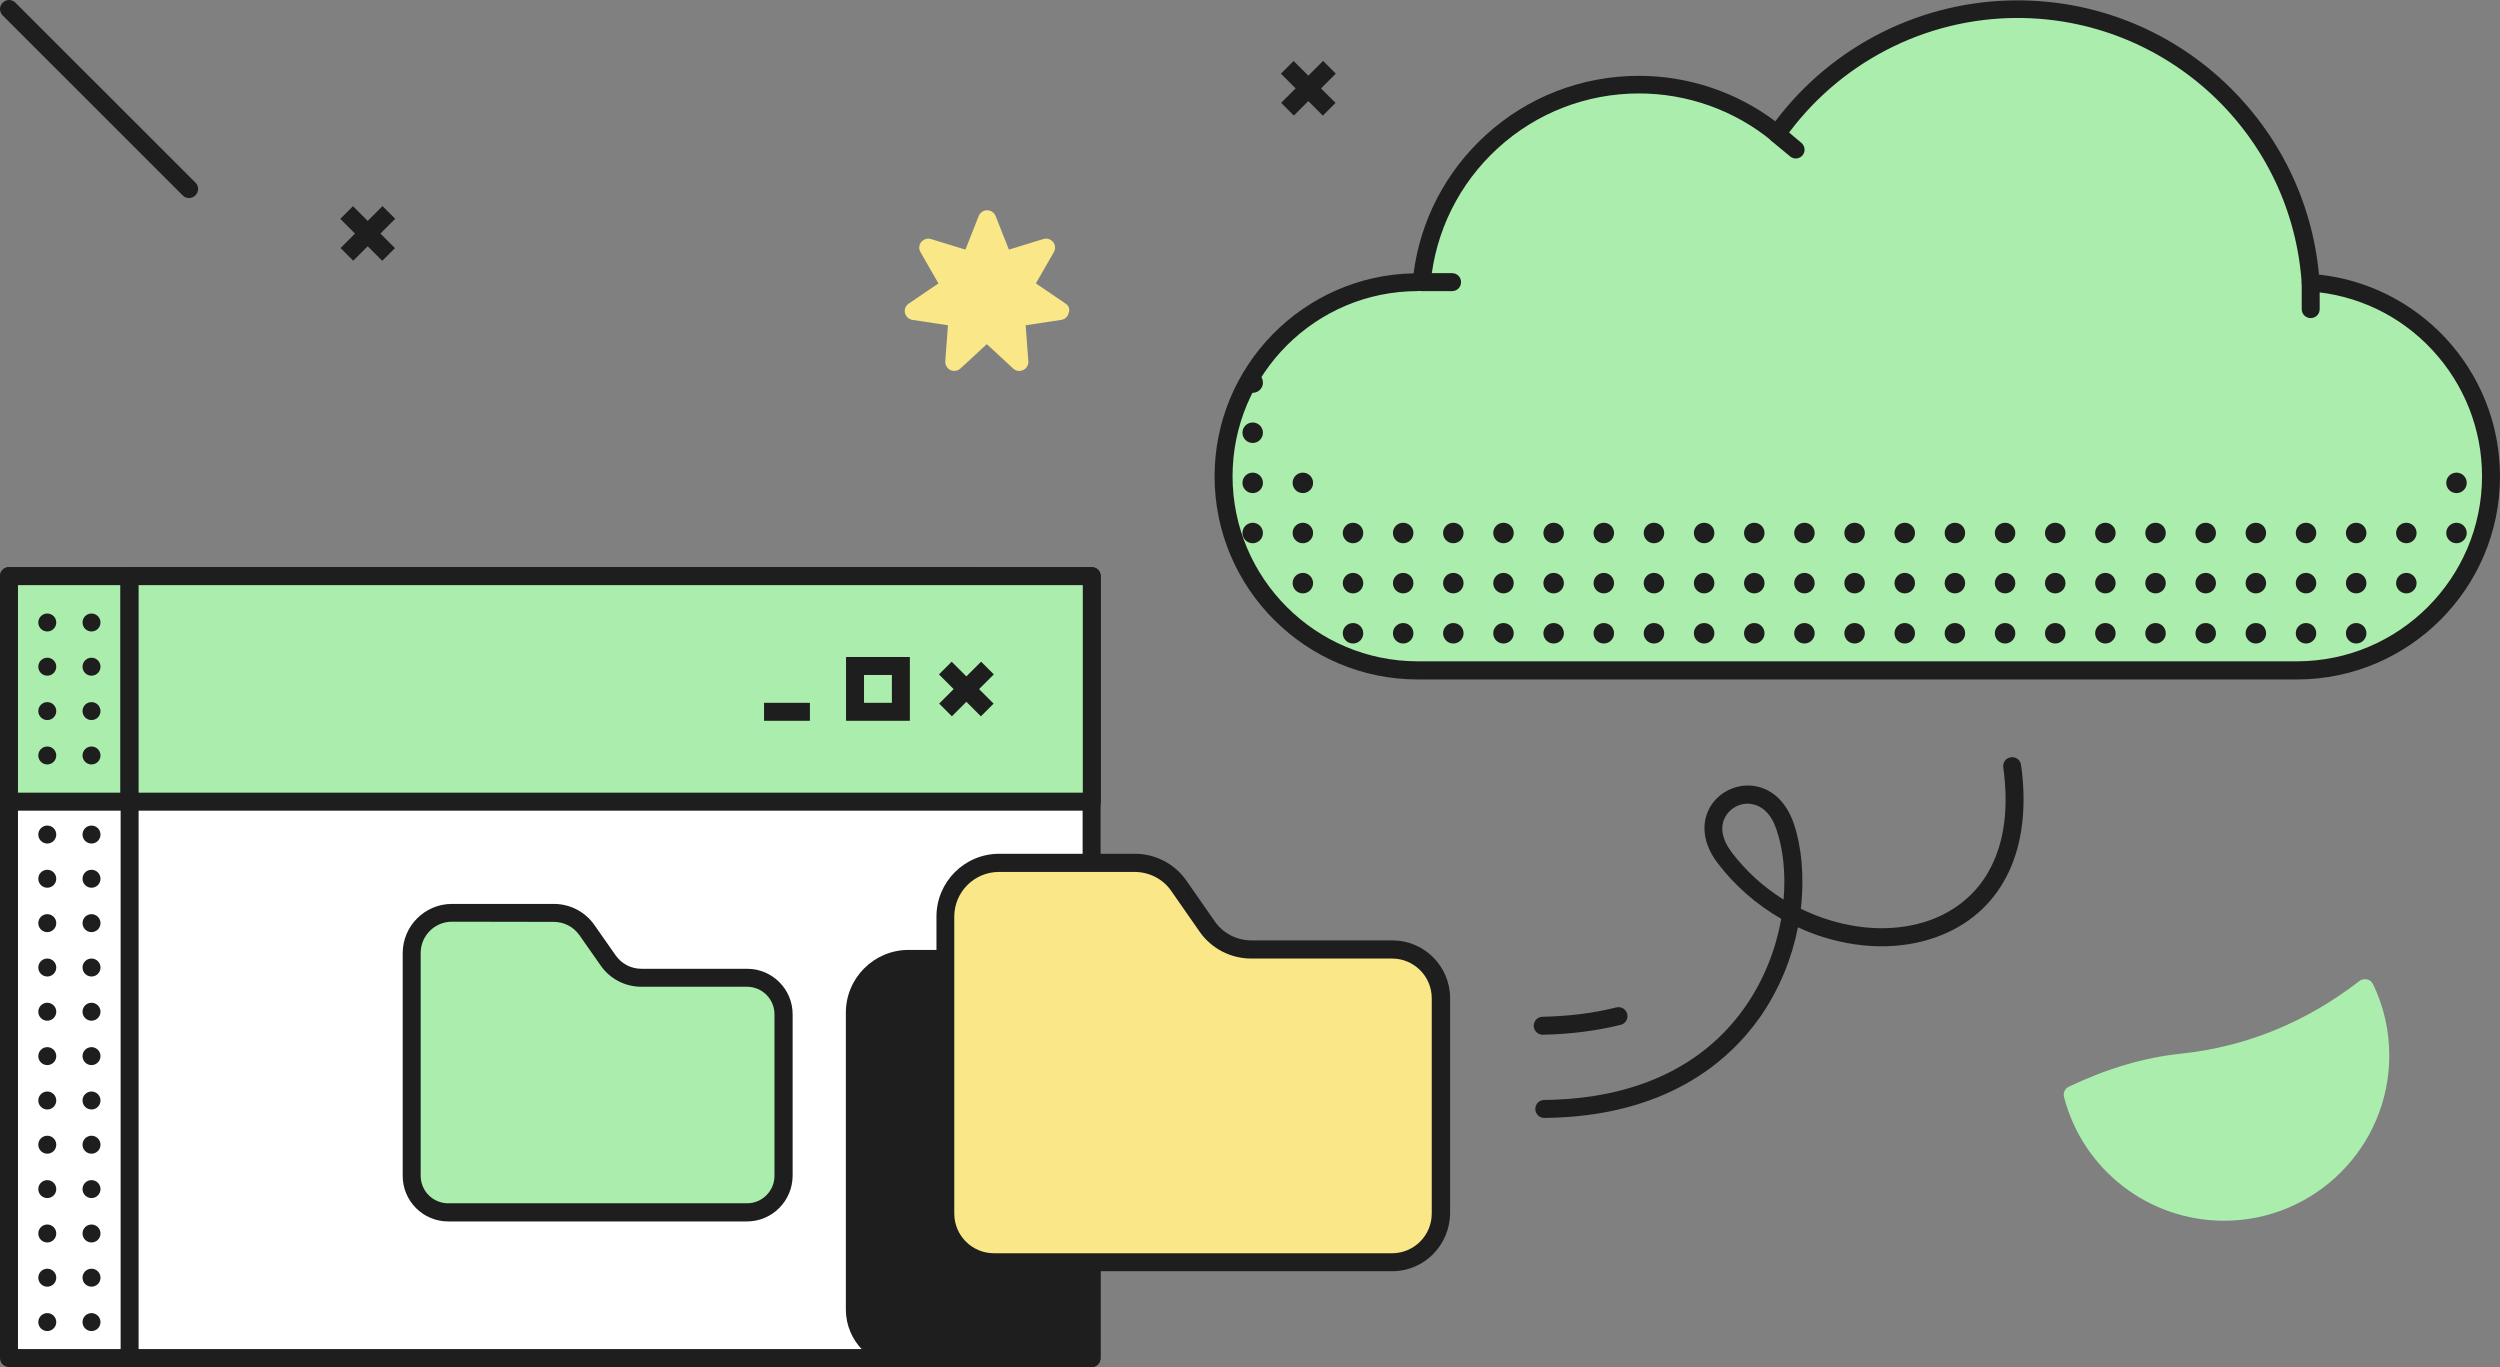 <svg fill="none" height="280" viewBox="0 0 512 280" width="512" xmlns="http://www.w3.org/2000/svg"><rect x="0" y="0" width="512" height="280" fill="#808080" stroke="none"/><path d="m72.294 42.22-2.603 2.602 8.591 8.588 2.603-2.602z" fill="#1e1e1e"/><path d="m78.333 42.206-8.591 8.588 2.603 2.602 8.591-8.588z" fill="#1e1e1e"/><path d="m38.696 40.557c-.479 0-.957-.184-1.289-.552l-36.855-36.84c-.736-.736-.736-1.877 0-2.613.736-.736 1.878-.736 2.614 0l36.856 36.84c.736.736.736 1.877 0 2.613-.368.368-.847.552-1.325.552z" fill="#1e1e1e"/><path d="m198.857 117.991h-197.016v160.132h197.016z" fill="#fff"/><path d="m198.857 279.963h-197.016c-1.031 0-1.841-.809-1.841-1.84v-160.131c0-1.031.81-1.841 1.841-1.841h197.016c1.031 0 1.841.81 1.841 1.841v160.131c0 1.031-.81 1.84-1.841 1.84zm-195.175-3.68h193.335v-156.451h-193.335z" fill="#1e1e1e"/><path d="m26.546 117.991h-24.705v46.188h24.705z" fill="#abedad"/><path d="m26.546 166.02h-24.705c-1.031 0-1.841-.81-1.841-1.84v-46.188c0-1.031.81-1.841 1.841-1.841h24.705c1.031 0 1.841.81 1.841 1.841v46.188c0 1.03-.81 1.84-1.841 1.84zm-22.864-3.68h21.023v-42.508h-21.023z" fill="#1e1e1e"/><path d="m18.741 129.327c1.017 0 1.841-.824 1.841-1.84 0-1.017-.824-1.841-1.841-1.841-1.017 0-1.841.824-1.841 1.841 0 1.016.824 1.84 1.841 1.84z" fill="#1e1e1e"/><path d="m18.741 138.381c1.017 0 1.841-.824 1.841-1.841 0-1.016-.824-1.84-1.841-1.84-1.017 0-1.841.824-1.841 1.84 0 1.017.824 1.841 1.841 1.841z" fill="#1e1e1e"/><path d="m18.741 147.471c1.017 0 1.841-.824 1.841-1.84 0-1.017-.824-1.84-1.841-1.84-1.017 0-1.841.823-1.841 1.84 0 1.016.824 1.84 1.841 1.84z" fill="#1e1e1e"/><path d="m18.741 156.561c1.017 0 1.841-.824 1.841-1.84s-.824-1.84-1.841-1.84c-1.017 0-1.841.824-1.841 1.84s.824 1.84 1.841 1.84z" fill="#1e1e1e"/><path d="m18.741 172.755c1.017 0 1.841-.824 1.841-1.84 0-1.017-.824-1.841-1.841-1.841-1.017 0-1.841.824-1.841 1.841 0 1.016.824 1.84 1.841 1.84z" fill="#1e1e1e"/><path d="m18.741 181.808c1.017 0 1.841-.824 1.841-1.84s-.824-1.84-1.841-1.84c-1.017 0-1.841.824-1.841 1.84s.824 1.84 1.841 1.84z" fill="#1e1e1e"/><path d="m18.741 190.899c1.017 0 1.841-.824 1.841-1.84 0-1.017-.824-1.84-1.841-1.84-1.017 0-1.841.823-1.841 1.84 0 1.016.824 1.84 1.841 1.84z" fill="#1e1e1e"/><path d="m18.741 199.989c1.017 0 1.841-.824 1.841-1.84s-.824-1.84-1.841-1.84c-1.017 0-1.841.824-1.841 1.84s.824 1.84 1.841 1.84z" fill="#1e1e1e"/><path d="m18.741 209.043c1.017 0 1.841-.824 1.841-1.84s-.824-1.84-1.841-1.84c-1.017 0-1.841.824-1.841 1.84s.824 1.84 1.841 1.84z" fill="#1e1e1e"/><path d="m18.741 218.133c1.017 0 1.841-.823 1.841-1.84 0-1.016-.824-1.84-1.841-1.84-1.017 0-1.841.824-1.841 1.84 0 1.017.824 1.84 1.841 1.84z" fill="#1e1e1e"/><path d="m18.741 227.224c1.017 0 1.841-.824 1.841-1.84 0-1.017-.824-1.841-1.841-1.841-1.017 0-1.841.824-1.841 1.841 0 1.016.824 1.84 1.841 1.84z" fill="#1e1e1e"/><path d="m18.741 236.277c1.017 0 1.841-.823 1.841-1.84 0-1.016-.824-1.84-1.841-1.84-1.017 0-1.841.824-1.841 1.84 0 1.017.824 1.84 1.841 1.84z" fill="#1e1e1e"/><path d="m18.741 245.368c1.017 0 1.841-.824 1.841-1.84 0-1.017-.824-1.84-1.841-1.84-1.017 0-1.841.823-1.841 1.84 0 1.016.824 1.84 1.841 1.84z" fill="#1e1e1e"/><path d="m18.741 254.458c1.017 0 1.841-.824 1.841-1.84s-.824-1.84-1.841-1.84c-1.017 0-1.841.824-1.841 1.84s.824 1.84 1.841 1.84z" fill="#1e1e1e"/><path d="m18.741 263.512c1.017 0 1.841-.824 1.841-1.84 0-1.017-.824-1.84-1.841-1.84-1.017 0-1.841.823-1.841 1.84 0 1.016.824 1.84 1.841 1.84z" fill="#1e1e1e"/><path d="m18.741 272.603c1.017 0 1.841-.824 1.841-1.841 0-1.016-.824-1.84-1.841-1.84-1.017 0-1.841.824-1.841 1.84 0 1.017.824 1.841 1.841 1.841z" fill="#1e1e1e"/><path d="m9.683 129.327c1.017 0 1.841-.824 1.841-1.84 0-1.017-.824-1.841-1.841-1.841-1.017 0-1.841.824-1.841 1.841 0 1.016.824 1.84 1.841 1.84z" fill="#1e1e1e"/><path d="m9.683 138.381c1.017 0 1.841-.824 1.841-1.841 0-1.016-.824-1.84-1.841-1.84-1.017 0-1.841.824-1.841 1.84 0 1.017.824 1.841 1.841 1.841z" fill="#1e1e1e"/><path d="m9.683 147.471c1.017 0 1.841-.824 1.841-1.84 0-1.017-.824-1.84-1.841-1.84-1.017 0-1.841.823-1.841 1.84 0 1.016.824 1.84 1.841 1.84z" fill="#1e1e1e"/><path d="m9.683 156.561c1.017 0 1.841-.824 1.841-1.84s-.824-1.84-1.841-1.84c-1.017 0-1.841.824-1.841 1.84s.824 1.84 1.841 1.84z" fill="#1e1e1e"/><path d="m9.683 172.755c1.017 0 1.841-.824 1.841-1.84 0-1.017-.824-1.841-1.841-1.841-1.017 0-1.841.824-1.841 1.841 0 1.016.824 1.84 1.841 1.84z" fill="#1e1e1e"/><path d="m9.683 181.808c1.017 0 1.841-.824 1.841-1.84s-.824-1.84-1.841-1.84c-1.017 0-1.841.824-1.841 1.84s.824 1.84 1.841 1.84z" fill="#1e1e1e"/><path d="m9.683 190.899c1.017 0 1.841-.824 1.841-1.84 0-1.017-.824-1.84-1.841-1.84-1.017 0-1.841.823-1.841 1.84 0 1.016.824 1.84 1.841 1.84z" fill="#1e1e1e"/><path d="m9.683 199.989c1.017 0 1.841-.824 1.841-1.84s-.824-1.84-1.841-1.84c-1.017 0-1.841.824-1.841 1.84s.824 1.84 1.841 1.84z" fill="#1e1e1e"/><path d="m9.683 209.043c1.017 0 1.841-.824 1.841-1.84s-.824-1.84-1.841-1.84c-1.017 0-1.841.824-1.841 1.84s.824 1.84 1.841 1.84z" fill="#1e1e1e"/><path d="m9.683 218.133c1.017 0 1.841-.823 1.841-1.84 0-1.016-.824-1.84-1.841-1.84-1.017 0-1.841.824-1.841 1.84 0 1.017.824 1.84 1.841 1.84z" fill="#1e1e1e"/><path d="m9.683 227.224c1.017 0 1.841-.824 1.841-1.84 0-1.017-.824-1.841-1.841-1.841-1.017 0-1.841.824-1.841 1.841 0 1.016.824 1.84 1.841 1.84z" fill="#1e1e1e"/><path d="m9.683 236.277c1.017 0 1.841-.823 1.841-1.84 0-1.016-.824-1.84-1.841-1.84-1.017 0-1.841.824-1.841 1.84 0 1.017.824 1.84 1.841 1.84z" fill="#1e1e1e"/><path d="m9.683 245.368c1.017 0 1.841-.824 1.841-1.84 0-1.017-.824-1.84-1.841-1.84-1.017 0-1.841.823-1.841 1.84 0 1.016.824 1.84 1.841 1.84z" fill="#1e1e1e"/><path d="m9.683 254.458c1.017 0 1.841-.824 1.841-1.84s-.824-1.84-1.841-1.84c-1.017 0-1.841.824-1.841 1.84s.824 1.84 1.841 1.84z" fill="#1e1e1e"/><path d="m9.683 263.512c1.017 0 1.841-.824 1.841-1.84 0-1.017-.824-1.84-1.841-1.84-1.017 0-1.841.823-1.841 1.84 0 1.016.824 1.84 1.841 1.84z" fill="#1e1e1e"/><path d="m9.683 272.603c1.017 0 1.841-.824 1.841-1.841 0-1.016-.824-1.84-1.841-1.84-1.017 0-1.841.824-1.841 1.84 0 1.017.824 1.841 1.841 1.841z" fill="#1e1e1e"/><path d="m223.562 117.991h-197.016v160.132h197.016z" fill="#fff"/><path d="m223.563 279.963h-197.017c-1.031 0-1.841-.809-1.841-1.84v-160.131c0-1.031.81-1.841 1.841-1.841h197.017c1.03 0 1.84.81 1.84 1.841v160.131c0 1.031-.81 1.84-1.84 1.84zm-195.176-3.68h193.335v-156.451h-193.335z" fill="#1e1e1e"/><path d="m223.599 117.991h-197.053v46.188h197.053z" fill="#abedad"/><path d="m223.636 166.02h-197.09c-1.031 0-1.841-.81-1.841-1.84v-46.188c0-1.031.81-1.841 1.841-1.841h197.053c1.031 0 1.841.81 1.841 1.841v46.188c.037 1.03-.81 1.84-1.804 1.84zm-195.249-3.68h193.371v-42.508h-193.371z" fill="#1e1e1e"/><path d="m194.902 135.517-2.603 2.602 8.591 8.588 2.604-2.602z" fill="#1e1e1e"/><path d="m200.932 135.509-8.591 8.587 2.603 2.603 8.592-8.588z" fill="#1e1e1e"/><path d="m186.339 147.618h-13.07v-13.065h13.07zm-9.389-3.68h5.707v-5.705h-5.707z" fill="#1e1e1e"/><path d="m165.868 143.938h-9.389v3.68h9.389z" fill="#1e1e1e"/><path d="m84.314 195.168v45.636c0 4.122 3.35 7.471 7.474 7.471h61.192c4.124 0 7.474-3.349 7.474-7.471v-33.086c0-4.122-3.35-7.471-7.474-7.471h-21.649c-2.688 0-5.228-1.325-6.775-3.533l-4.381-6.257c-1.547-2.208-4.087-3.533-6.775-3.533h-20.876c-4.529 0-8.21 3.68-8.21 8.244z" fill="#abedad"/><path d="m152.981 250.152h-61.192c-5.155 0-9.315-4.195-9.315-9.311v-45.636c0-5.558 4.529-10.084 10.088-10.084h20.876c3.314 0 6.407 1.619 8.284 4.306l4.382 6.256c1.215 1.73 3.166 2.724 5.265 2.724h21.649c5.155 0 9.315 4.195 9.315 9.311v33.086c-.037 5.153-4.197 9.348-9.352 9.348zm-60.419-61.388c-3.535 0-6.406 2.871-6.406 6.404v45.636c0 3.128 2.541 5.631 5.633 5.631h61.192c3.13 0 5.634-2.539 5.634-5.631v-33.086c0-3.128-2.541-5.631-5.634-5.631h-21.649c-3.314 0-6.406-1.619-8.284-4.306l-4.382-6.257c-1.215-1.729-3.166-2.723-5.265-2.723z" fill="#1e1e1e"/><path d="m264.929 12.489-2.603 2.602 8.591 8.588 2.603-2.602z" fill="#1e1e1e"/><path d="m270.967 12.476-8.592 8.588 2.604 2.602 8.591-8.588z" fill="#1e1e1e"/><path d="m473.23 57.892c-2.136-31.283-28.203-56.015-60.051-56.015-20.361 0-38.329 10.084-49.227 25.578-7.695-6.293-17.562-10.084-28.313-10.084-23.27 0-42.379 17.776-44.514 40.447h-.81c-21.981 0-39.764 17.813-39.764 39.748 0 21.971 17.82 39.747 39.764 39.747h180.043c21.981 0 39.764-17.812 39.764-39.747.037-21.015-16.237-38.202-36.892-39.674z" fill="#abedad"/><g fill="#1e1e1e"><path d="m470.395 139.154h-180.043c-22.938 0-41.605-18.66-41.605-41.588 0-22.671 18.225-41.146 40.758-41.588 1.399-10.857 6.59-20.831 14.727-28.265 8.579-7.876 19.772-12.182 31.407-12.182 10.051 0 19.918 3.276 27.945 9.311 11.708-15.568 30.081-24.769 49.595-24.769 15.832 0 30.89 5.962 42.415 16.782 11.082 10.415 17.93 24.327 19.33 39.38 9.867 1.067 18.998 5.631 25.846 12.918 7.217 7.729 11.23 17.813 11.23 28.412 0 22.928-18.667 41.588-41.605 41.588zm-180.043-79.532c-20.913 0-37.924 17.003-37.924 37.907 0 20.904 17.011 37.907 37.924 37.907h180.043c20.913 0 37.923-17.003 37.923-37.907 0-9.643-3.645-18.843-10.236-25.91-6.553-7.029-15.427-11.262-24.999-11.924-.921-.074-1.657-.81-1.694-1.693-.994-14.721-7.511-28.412-18.299-38.533-10.861-10.158-25.037-15.789-39.911-15.789-18.962 0-36.782 9.274-47.717 24.769-.295.405-.737.699-1.252.773-.516.074-1.031-.074-1.399-.405-7.622-6.256-17.268-9.679-27.136-9.679-10.751 0-21.023 3.975-28.939 11.225-7.879 7.213-12.739 16.966-13.733 27.566-.074.957-.884 1.656-1.841 1.656h-.81z"/><path d="m503.09 100.988c1.159 0 2.099-.939 2.099-2.097 0-1.159-.94-2.098-2.099-2.098s-2.099.939-2.099 2.098c0 1.158.94 2.097 2.099 2.097z"/><path d="m503.09 111.257c1.159 0 2.099-.94 2.099-2.098 0-1.159-.94-2.098-2.099-2.098s-2.099.939-2.099 2.098c0 1.158.94 2.098 2.099 2.098z"/><path d="m492.817 111.257c1.159 0 2.099-.94 2.099-2.098 0-1.159-.94-2.098-2.099-2.098s-2.098.939-2.098 2.098c0 1.158.939 2.098 2.098 2.098z"/><path d="m492.817 121.525c1.159 0 2.099-.94 2.099-2.098 0-1.159-.94-2.098-2.099-2.098s-2.098.939-2.098 2.098c0 1.158.939 2.098 2.098 2.098z"/><path d="m482.545 111.257c1.159 0 2.099-.94 2.099-2.098 0-1.159-.94-2.098-2.099-2.098s-2.099.939-2.099 2.098c0 1.158.94 2.098 2.099 2.098z"/><path d="m482.545 121.525c1.159 0 2.099-.94 2.099-2.098 0-1.159-.94-2.098-2.099-2.098s-2.099.939-2.099 2.098c0 1.158.94 2.098 2.099 2.098z"/><path d="m482.545 131.793c1.159 0 2.099-.939 2.099-2.098s-.94-2.098-2.099-2.098-2.099.939-2.099 2.098.94 2.098 2.099 2.098z"/><path d="m472.273 111.257c1.159 0 2.098-.94 2.098-2.098 0-1.159-.939-2.098-2.098-2.098-1.16 0-2.099.939-2.099 2.098 0 1.158.939 2.098 2.099 2.098z"/><path d="m472.273 121.525c1.159 0 2.098-.94 2.098-2.098 0-1.159-.939-2.098-2.098-2.098-1.16 0-2.099.939-2.099 2.098 0 1.158.939 2.098 2.099 2.098z"/><path d="m472.273 131.793c1.159 0 2.098-.939 2.098-2.098s-.939-2.098-2.098-2.098c-1.16 0-2.099.939-2.099 2.098s.939 2.098 2.099 2.098z"/><path d="m462 111.257c1.159 0 2.099-.94 2.099-2.098 0-1.159-.94-2.098-2.099-2.098s-2.099.939-2.099 2.098c0 1.158.94 2.098 2.099 2.098z"/><path d="m462 121.525c1.159 0 2.099-.94 2.099-2.098 0-1.159-.94-2.098-2.099-2.098s-2.099.939-2.099 2.098c0 1.158.94 2.098 2.099 2.098z"/><path d="m462 131.793c1.159 0 2.099-.939 2.099-2.098s-.94-2.098-2.099-2.098-2.099.939-2.099 2.098.94 2.098 2.099 2.098z"/><path d="m451.728 111.257c1.159 0 2.099-.94 2.099-2.098 0-1.159-.94-2.098-2.099-2.098s-2.099.939-2.099 2.098c0 1.158.94 2.098 2.099 2.098z"/><path d="m451.728 121.525c1.159 0 2.099-.94 2.099-2.098 0-1.159-.94-2.098-2.099-2.098s-2.099.939-2.099 2.098c0 1.158.94 2.098 2.099 2.098z"/><path d="m451.728 131.793c1.159 0 2.099-.939 2.099-2.098s-.94-2.098-2.099-2.098-2.099.939-2.099 2.098.94 2.098 2.099 2.098z"/><path d="m441.456 111.257c1.159 0 2.098-.94 2.098-2.098 0-1.159-.939-2.098-2.098-2.098s-2.099.939-2.099 2.098c0 1.158.94 2.098 2.099 2.098z"/><path d="m441.456 121.525c1.159 0 2.098-.94 2.098-2.098 0-1.159-.939-2.098-2.098-2.098s-2.099.939-2.099 2.098c0 1.158.94 2.098 2.099 2.098z"/><path d="m441.456 131.793c1.159 0 2.098-.939 2.098-2.098s-.939-2.098-2.098-2.098-2.099.939-2.099 2.098.94 2.098 2.099 2.098z"/><path d="m431.183 111.257c1.159 0 2.098-.94 2.098-2.098 0-1.159-.939-2.098-2.098-2.098s-2.099.939-2.099 2.098c0 1.158.94 2.098 2.099 2.098z"/><path d="m431.183 121.525c1.159 0 2.098-.94 2.098-2.098 0-1.159-.939-2.098-2.098-2.098s-2.099.939-2.099 2.098c0 1.158.94 2.098 2.099 2.098z"/><path d="m431.183 131.793c1.159 0 2.098-.939 2.098-2.098s-.939-2.098-2.098-2.098-2.099.939-2.099 2.098.94 2.098 2.099 2.098z"/><path d="m420.91 111.257c1.159 0 2.099-.94 2.099-2.098 0-1.159-.94-2.098-2.099-2.098s-2.098.939-2.098 2.098c0 1.158.939 2.098 2.098 2.098z"/><path d="m420.91 121.525c1.159 0 2.099-.94 2.099-2.098 0-1.159-.94-2.098-2.099-2.098s-2.098.939-2.098 2.098c0 1.158.939 2.098 2.098 2.098z"/><path d="m420.91 131.793c1.159 0 2.099-.939 2.099-2.098s-.94-2.098-2.099-2.098-2.098.939-2.098 2.098.939 2.098 2.098 2.098z"/><path d="m410.638 111.257c1.159 0 2.099-.94 2.099-2.098 0-1.159-.94-2.098-2.099-2.098s-2.098.939-2.098 2.098c0 1.158.939 2.098 2.098 2.098z"/><path d="m410.638 121.525c1.159 0 2.099-.94 2.099-2.098 0-1.159-.94-2.098-2.099-2.098s-2.098.939-2.098 2.098c0 1.158.939 2.098 2.098 2.098z"/><path d="m410.638 131.793c1.159 0 2.099-.939 2.099-2.098s-.94-2.098-2.099-2.098-2.098.939-2.098 2.098.939 2.098 2.098 2.098z"/><path d="m400.366 111.257c1.159 0 2.098-.94 2.098-2.098 0-1.159-.939-2.098-2.098-2.098s-2.099.939-2.099 2.098c0 1.158.94 2.098 2.099 2.098z"/><path d="m400.366 121.525c1.159 0 2.098-.94 2.098-2.098 0-1.159-.939-2.098-2.098-2.098s-2.099.939-2.099 2.098c0 1.158.94 2.098 2.099 2.098z"/><path d="m400.366 131.793c1.159 0 2.098-.939 2.098-2.098s-.939-2.098-2.098-2.098-2.099.939-2.099 2.098.94 2.098 2.099 2.098z"/><path d="m390.093 111.257c1.159 0 2.099-.94 2.099-2.098 0-1.159-.94-2.098-2.099-2.098s-2.098.939-2.098 2.098c0 1.158.939 2.098 2.098 2.098z"/><path d="m390.093 121.525c1.159 0 2.099-.94 2.099-2.098 0-1.159-.94-2.098-2.099-2.098s-2.098.939-2.098 2.098c0 1.158.939 2.098 2.098 2.098z"/><path d="m390.093 131.793c1.159 0 2.099-.939 2.099-2.098s-.94-2.098-2.099-2.098-2.098.939-2.098 2.098.939 2.098 2.098 2.098z"/><path d="m379.821 111.257c1.159 0 2.099-.94 2.099-2.098 0-1.159-.94-2.098-2.099-2.098s-2.098.939-2.098 2.098c0 1.158.939 2.098 2.098 2.098z"/><path d="m379.821 121.525c1.159 0 2.099-.94 2.099-2.098 0-1.159-.94-2.098-2.099-2.098s-2.098.939-2.098 2.098c0 1.158.939 2.098 2.098 2.098z"/><path d="m379.821 131.793c1.159 0 2.099-.939 2.099-2.098s-.94-2.098-2.099-2.098-2.098.939-2.098 2.098.939 2.098 2.098 2.098z"/><path d="m369.549 111.257c1.159 0 2.099-.94 2.099-2.098 0-1.159-.94-2.098-2.099-2.098s-2.099.939-2.099 2.098c0 1.158.94 2.098 2.099 2.098z"/><path d="m369.549 121.525c1.159 0 2.099-.94 2.099-2.098 0-1.159-.94-2.098-2.099-2.098s-2.099.939-2.099 2.098c0 1.158.94 2.098 2.099 2.098z"/><path d="m369.549 131.793c1.159 0 2.099-.939 2.099-2.098s-.94-2.098-2.099-2.098-2.099.939-2.099 2.098.94 2.098 2.099 2.098z"/><path d="m359.276 111.257c1.159 0 2.099-.94 2.099-2.098 0-1.159-.94-2.098-2.099-2.098s-2.098.939-2.098 2.098c0 1.158.939 2.098 2.098 2.098z"/><path d="m359.276 121.525c1.159 0 2.099-.94 2.099-2.098 0-1.159-.94-2.098-2.099-2.098s-2.098.939-2.098 2.098c0 1.158.939 2.098 2.098 2.098z"/><path d="m359.276 131.793c1.159 0 2.099-.939 2.099-2.098s-.94-2.098-2.099-2.098-2.098.939-2.098 2.098.939 2.098 2.098 2.098z"/><path d="m349.004 111.257c1.159 0 2.099-.94 2.099-2.098 0-1.159-.94-2.098-2.099-2.098s-2.099.939-2.099 2.098c0 1.158.94 2.098 2.099 2.098z"/><path d="m349.004 121.525c1.159 0 2.099-.94 2.099-2.098 0-1.159-.94-2.098-2.099-2.098s-2.099.939-2.099 2.098c0 1.158.94 2.098 2.099 2.098z"/><path d="m349.004 131.793c1.159 0 2.099-.939 2.099-2.098s-.94-2.098-2.099-2.098-2.099.939-2.099 2.098.94 2.098 2.099 2.098z"/><path d="m338.731 111.257c1.159 0 2.099-.94 2.099-2.098 0-1.159-.94-2.098-2.099-2.098s-2.098.939-2.098 2.098c0 1.158.939 2.098 2.098 2.098z"/><path d="m338.731 121.525c1.159 0 2.099-.94 2.099-2.098 0-1.159-.94-2.098-2.099-2.098s-2.098.939-2.098 2.098c0 1.158.939 2.098 2.098 2.098z"/><path d="m338.731 131.793c1.159 0 2.099-.939 2.099-2.098s-.94-2.098-2.099-2.098-2.098.939-2.098 2.098.939 2.098 2.098 2.098z"/><path d="m328.459 111.257c1.159 0 2.099-.94 2.099-2.098 0-1.159-.94-2.098-2.099-2.098s-2.099.939-2.099 2.098c0 1.158.94 2.098 2.099 2.098z"/><path d="m328.459 121.525c1.159 0 2.099-.94 2.099-2.098 0-1.159-.94-2.098-2.099-2.098s-2.099.939-2.099 2.098c0 1.158.94 2.098 2.099 2.098z"/><path d="m328.459 131.793c1.159 0 2.099-.939 2.099-2.098s-.94-2.098-2.099-2.098-2.099.939-2.099 2.098.94 2.098 2.099 2.098z"/><path d="m318.187 111.257c1.159 0 2.098-.94 2.098-2.098 0-1.159-.939-2.098-2.098-2.098s-2.099.939-2.099 2.098c0 1.158.94 2.098 2.099 2.098z"/><path d="m318.187 121.525c1.159 0 2.098-.94 2.098-2.098 0-1.159-.939-2.098-2.098-2.098s-2.099.939-2.099 2.098c0 1.158.94 2.098 2.099 2.098z"/><path d="m318.187 131.793c1.159 0 2.098-.939 2.098-2.098s-.939-2.098-2.098-2.098-2.099.939-2.099 2.098.94 2.098 2.099 2.098z"/><path d="m307.914 111.257c1.159 0 2.099-.94 2.099-2.098 0-1.159-.94-2.098-2.099-2.098s-2.099.939-2.099 2.098c0 1.158.94 2.098 2.099 2.098z"/><path d="m307.914 121.525c1.159 0 2.099-.94 2.099-2.098 0-1.159-.94-2.098-2.099-2.098s-2.099.939-2.099 2.098c0 1.158.94 2.098 2.099 2.098z"/><path d="m307.914 131.793c1.159 0 2.099-.939 2.099-2.098s-.94-2.098-2.099-2.098-2.099.939-2.099 2.098.94 2.098 2.099 2.098z"/><path d="m297.642 111.257c1.159 0 2.098-.94 2.098-2.098 0-1.159-.939-2.098-2.098-2.098s-2.099.939-2.099 2.098c0 1.158.94 2.098 2.099 2.098z"/><path d="m297.642 121.525c1.159 0 2.098-.94 2.098-2.098 0-1.159-.939-2.098-2.098-2.098s-2.099.939-2.099 2.098c0 1.158.94 2.098 2.099 2.098z"/><path d="m297.642 131.793c1.159 0 2.098-.939 2.098-2.098s-.939-2.098-2.098-2.098-2.099.939-2.099 2.098.94 2.098 2.099 2.098z"/><path d="m287.369 111.257c1.159 0 2.099-.94 2.099-2.098 0-1.159-.94-2.098-2.099-2.098s-2.098.939-2.098 2.098c0 1.158.939 2.098 2.098 2.098z"/><path d="m287.369 121.525c1.159 0 2.099-.94 2.099-2.098 0-1.159-.94-2.098-2.099-2.098s-2.098.939-2.098 2.098c0 1.158.939 2.098 2.098 2.098z"/><path d="m287.369 131.793c1.159 0 2.099-.939 2.099-2.098s-.94-2.098-2.099-2.098-2.098.939-2.098 2.098.939 2.098 2.098 2.098z"/><path d="m277.097 111.257c1.159 0 2.099-.94 2.099-2.098 0-1.159-.94-2.098-2.099-2.098s-2.098.939-2.098 2.098c0 1.158.939 2.098 2.098 2.098z"/><path d="m277.097 121.525c1.159 0 2.099-.94 2.099-2.098 0-1.159-.94-2.098-2.099-2.098s-2.098.939-2.098 2.098c0 1.158.939 2.098 2.098 2.098z"/><path d="m277.097 131.793c1.159 0 2.099-.939 2.099-2.098s-.94-2.098-2.099-2.098-2.098.939-2.098 2.098.939 2.098 2.098 2.098z"/><path d="m266.825 100.988c1.159 0 2.098-.939 2.098-2.097 0-1.159-.939-2.098-2.098-2.098s-2.099.939-2.099 2.098c0 1.158.94 2.097 2.099 2.097z"/><path d="m266.825 111.257c1.159 0 2.098-.94 2.098-2.098 0-1.159-.939-2.098-2.098-2.098s-2.099.939-2.099 2.098c0 1.158.94 2.098 2.099 2.098z"/><path d="m266.825 121.525c1.159 0 2.098-.94 2.098-2.098 0-1.159-.939-2.098-2.098-2.098s-2.099.939-2.099 2.098c0 1.158.94 2.098 2.099 2.098z"/><path d="m256.552 80.452c1.159 0 2.099-.939 2.099-2.098s-.94-2.098-2.099-2.098-2.098.939-2.098 2.098.939 2.098 2.098 2.098z"/><path d="m256.552 90.72c1.159 0 2.099-.939 2.099-2.098 0-1.159-.94-2.098-2.099-2.098s-2.098.939-2.098 2.098c0 1.159.939 2.098 2.098 2.098z"/><path d="m256.552 100.988c1.159 0 2.099-.939 2.099-2.097 0-1.159-.94-2.098-2.099-2.098s-2.098.939-2.098 2.098c0 1.158.939 2.097 2.098 2.097z"/><path d="m256.552 111.257c1.159 0 2.099-.94 2.099-2.098 0-1.159-.94-2.098-2.099-2.098s-2.098.939-2.098 2.098c0 1.158.939 2.098 2.098 2.098z"/><path d="m297.384 59.621h-6.222c-1.031 0-1.841-.81-1.841-1.84s.81-1.84 1.841-1.84h6.222c1.031 0 1.841.81 1.841 1.84s-.81 1.84-1.841 1.84z"/><path d="m473.23 65.142c-1.031 0-1.841-.81-1.841-1.84v-5.41c0-1.03.81-1.84 1.841-1.84s1.841.81 1.841 1.84v5.41c0 1.03-.81 1.84-1.841 1.84z"/><path d="m367.781 32.461c-.405 0-.846-.147-1.178-.442l-3.829-3.165c-.773-.662-.883-1.803-.221-2.576.663-.773 1.804-.883 2.578-.221l3.792 3.202c.773.662.884 1.803.221 2.576-.332.405-.847.626-1.363.626z"/><path d="m225.072 200.946-.663-.92c-2.393-3.423-6.332-5.484-10.53-5.484h-27.798c-7.069 0-12.85 5.742-12.85 12.845v60.799c0 6.514 5.302 11.814 11.819 11.814h38.476c1.031 0 1.841-.81 1.841-1.84v-76.183c.036-.368-.074-.736-.295-1.031z"/></g><path d="m193.629 187.697v60.799c0 5.521 4.455 9.974 9.978 9.974h81.516c5.523 0 9.978-4.453 9.978-9.974v-44.053c0-5.521-4.455-9.974-9.978-9.974h-28.866c-3.608 0-6.958-1.767-9.02-4.711l-5.817-8.354c-2.062-2.945-5.413-4.711-9.021-4.711h-27.798c-6.038.037-10.972 4.968-10.972 11.004z" fill="#f9e788"/><path d="m285.123 260.347h-81.516c-6.517 0-11.819-5.3-11.819-11.814v-60.836c0-7.066 5.744-12.844 12.85-12.844h27.798c4.197 0 8.137 2.061 10.53 5.483l5.817 8.355c1.694 2.466 4.529 3.901 7.511 3.901h28.866c6.517 0 11.819 5.3 11.819 11.814v44.09c-.074 6.551-5.339 11.851-11.856 11.851zm-80.522-81.777c-5.044 0-9.168 4.085-9.168 9.164v60.799c0 4.49 3.645 8.134 8.137 8.134h81.517c4.491 0 8.136-3.644 8.136-8.134v-44.09c0-4.49-3.645-8.134-8.136-8.134h-28.866c-4.198 0-8.137-2.061-10.53-5.484l-5.818-8.354c-1.693-2.466-4.528-3.901-7.511-3.901z" fill="#1e1e1e"/><path d="m316.272 228.954c-.994 0-1.841-.81-1.841-1.84 0-1.031.81-1.841 1.841-1.841 12.739-.11 30.155-3.496 41.053-18.953 4.05-5.778 6.406-12.109 7.474-18.144-5.081-2.908-9.573-6.846-13.107-11.52-2.835-3.791-3.388-7.876-1.547-11.225 1.657-3.018 5.118-4.821 8.579-4.527 3.866.332 6.996 3.092 8.579 7.582 1.62 4.637 2.282 10.894 1.509 17.629 1.878.92 3.829 1.693 5.854 2.318 7.659 2.356 15.354 2.208 21.687-.405 5.044-2.097 9.02-5.704 11.413-10.489 2.799-5.483 3.609-12.329 2.504-20.389-.147-.993.552-1.95 1.583-2.061.994-.147 1.952.552 2.062 1.583 2.357 16.893-3.534 29.59-16.163 34.779-7.143 2.944-15.722 3.128-24.19.515-1.841-.552-3.608-1.251-5.339-2.061-1.215 6.183-3.718 12.624-7.842 18.512-6.554 9.238-19.477 20.279-44.109 20.537zm41.679-64.369c-1.878 0-3.682 1.03-4.603 2.686-1.141 2.061-.699 4.601 1.252 7.214 2.909 3.864 6.554 7.176 10.678 9.753.478-5.558-.148-10.637-1.51-14.501-1.068-3.091-2.982-4.895-5.412-5.116-.111-.036-.258-.036-.405-.036z" fill="#1e1e1e"/><path d="m315.94 210.075c5.707-.111 10.862-.81 15.501-1.989z" fill="#abedad"/><path d="m315.941 211.914c-.995 0-1.805-.81-1.841-1.803 0-1.031.773-1.841 1.804-1.877 5.375-.111 10.456-.737 15.095-1.914.994-.258 1.989.331 2.246 1.325.258.993-.331 1.987-1.325 2.245-4.934 1.214-10.273 1.913-15.979 2.024z" fill="#1e1e1e"/><path d="m486.006 201.572c-.258-.515-.699-.883-1.252-.994-.552-.11-1.104 0-1.546.332-10.935 8.464-23.233 13.47-36.45 14.868-7.696.81-15.243 3.055-23.049 6.772-.81.368-1.215 1.251-.994 2.134 3.866 14.906 17.342 25.321 32.769 25.321 18.667 0 33.836-15.163 33.836-33.822 0-5.116-1.105-10.047-3.314-14.611z" fill="#abedad"/><path d="m218.261 62.198-6.112-4.159 3.682-6.404c.368-.662.331-1.472-.147-2.061-.479-.589-1.252-.846-1.988-.626l-7.07 2.171-2.724-6.882c-.295-.699-.957-1.178-1.731-1.178-.773 0-1.436.478-1.73 1.178l-2.725 6.882-7.069-2.171c-.736-.221-1.509.037-1.988.626-.479.589-.516 1.399-.147 2.061l3.682 6.404-6.112 4.159c-.626.442-.921 1.178-.737 1.914.184.736.773 1.288 1.51 1.399l7.29 1.104-.552 7.361c-.037.736.368 1.472 1.031 1.803.257.11.515.184.81.184.441 0 .92-.184 1.251-.478l5.413-5.005 5.412 5.005c.552.515 1.362.626 2.062.294.663-.331 1.104-1.03 1.031-1.803l-.552-7.361 7.29-1.104c.736-.11 1.362-.662 1.509-1.399.332-.736.037-1.509-.589-1.914z" fill="#f9e788"/></svg>